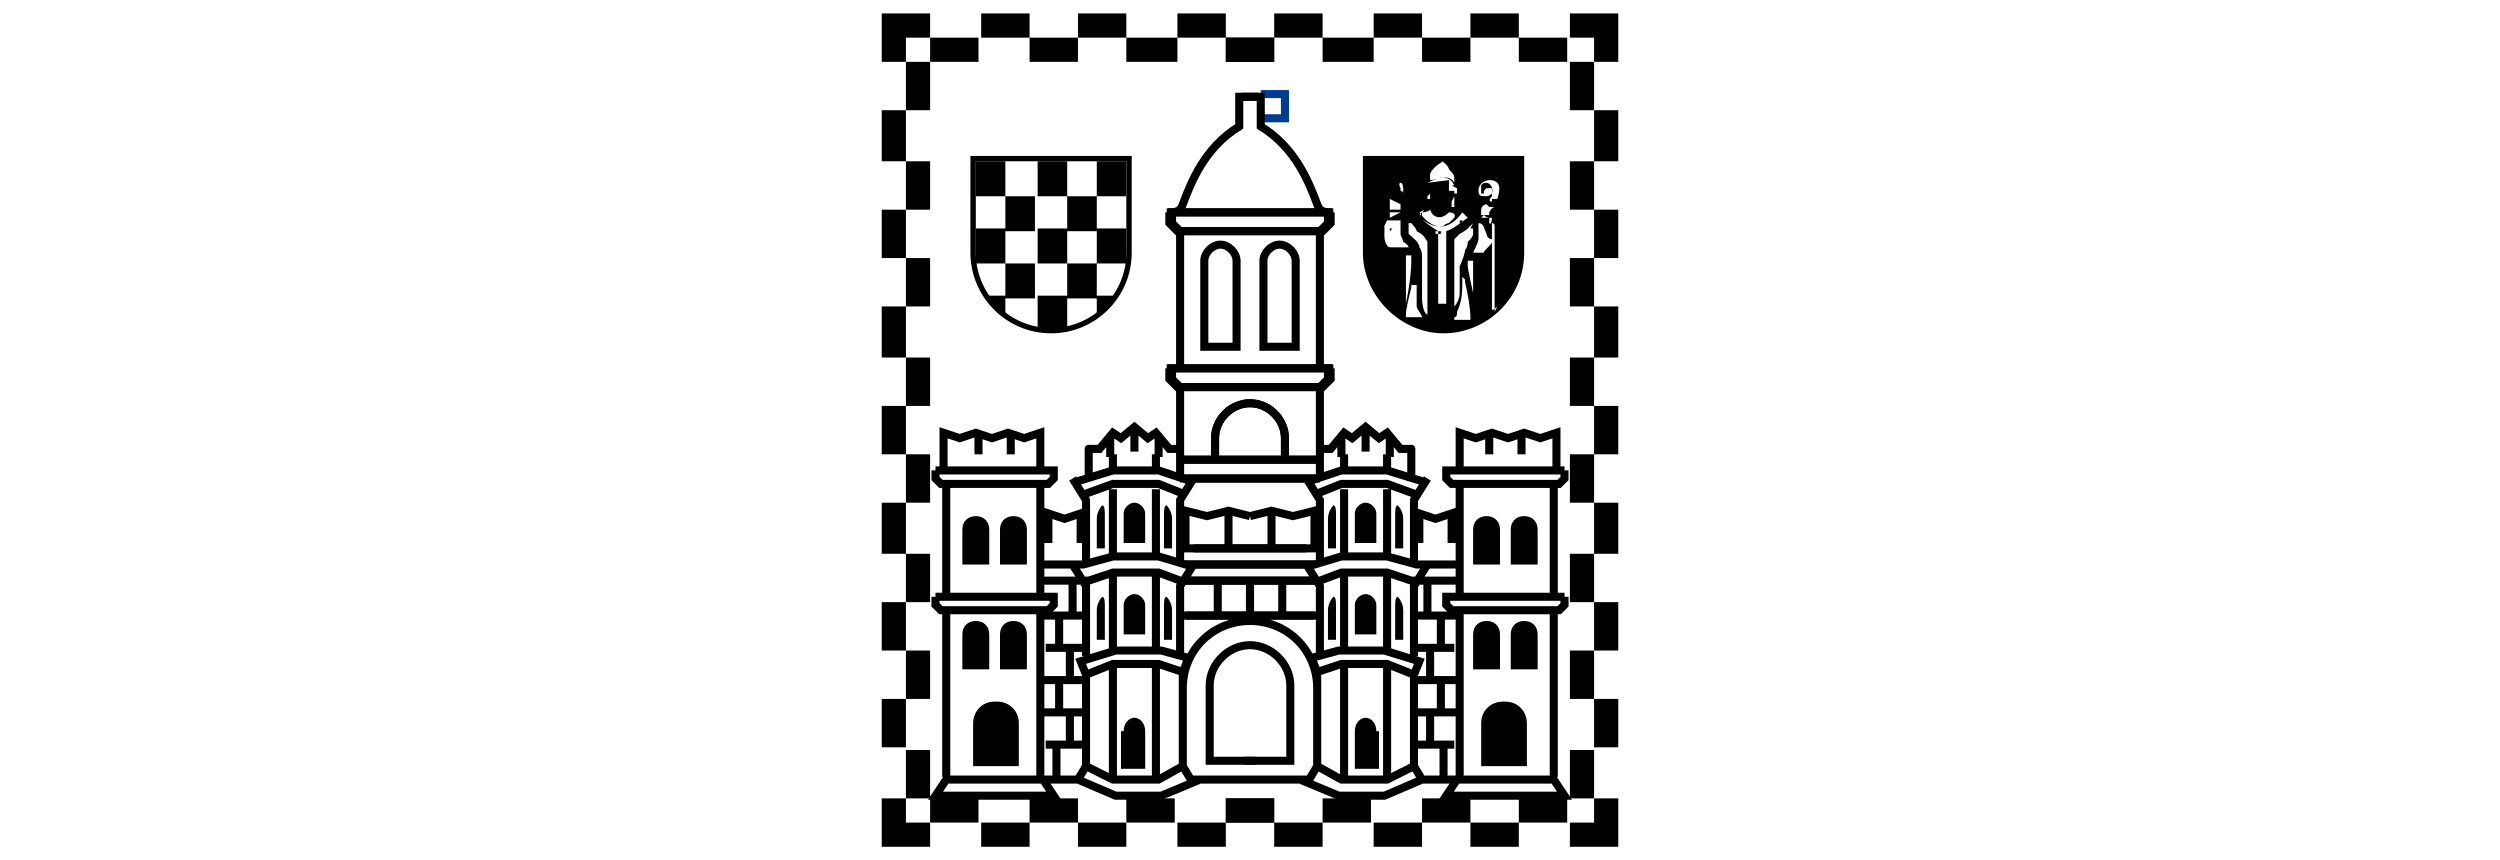 <?xml version="1.0" encoding="UTF-8"?> <svg xmlns="http://www.w3.org/2000/svg" xmlns:xlink="http://www.w3.org/1999/xlink" id="Layer_1" version="1.1" viewBox="0 0 93 32"><defs><style> .st0 { stroke-width: .2px; } .st0, .st1 { stroke: #000; } .st0, .st1, .st2 { fill: none; } .st1, .st2 { stroke-width: .3px; } .st3 { fill-rule: evenodd; } .st2 { stroke: #003d8f; } </style></defs><path id="path6" class="st3" d="M56.7,9.4c0,1.7-1.4,3-3,3s-3-1.4-3-3v-3.6h6v3.6ZM52.8,7.9c.5.7,1.1.7,1.6,0,0,0,0,0,0,0l.2.2s0,0,0,0c-.3.2-.5.4-.8.5,0,0,0,0,0,0v2.7s0,0,0,0h-.3s0,0,0,0v-2.7s0,0,0,0c-.3-.2-.5-.3-.7-.6,0,0,0,0,0,0,0,0,0,0,0,0,0,0,0,0,0,0,0,0,0,0,.1,0,0,0,0,0,0,0,0,0,0,0,0,0,0,0,0,0,0,0,0,0,0,0,0,0,0,0,0,0,0,0,0,0,0,0,0,0,0,0,0,0,0,0,0,0,0,0,0,0,0,0,0,0,0,0,0,0,0,0,0,0,0,0,0,0,0,0,0,0,0,0,0,0,0,0,0,0,0,0,0,0,0,0,0,0,0,0,0,0,0,0,0,0,0,0,0,0,0,0,0,0,0,0,0,0,0,0,0,0,0,0,0-.1,0-.1,0,0,0,0,.1-.1,0,0,0,0,0,0h0ZM53.3,11.8s0,0,0,0,0,0,0,0,0,0,0,0,0,0,0,0M53.4,11.8s0,0,0,0c0,0,0,0,0,0,0,0,0,0,0,0s0,0,0,0c0,0,0,0,0,0s0,0,0,0M53.5,11.8s0,0,0,0,0,0,0,0,0,0,0,0,0,0,0,0M53.6,11.8s0,0,0,0,0,0,0,0,0,0,0,0,0-.1,0-.1M53.8,11.8s0,0,0,0,0,0,0,0,0,0,0,0,0,0,0,0M54.4,12s0,0,0,0c0,0,0,0,0,0,0,0,0,0,0,0,0,0,0,0-.1,0,0,0,0,0,0,0,0,0,0,0,0,0,0,0,.2,0,.2,0h0ZM54,12s0,0,0,0c0,0,0,0,0,0s0,0,0,0c0,0,0,0,.1,0,0,0,0,0,.1,0,0,0,0,0,0,0,0,0,0,0,0,0,0,0,0,0,0,0,0,0,0,0,0,0,0,0,0,0,0,0,0,0,0,0,0,0h0ZM53.8,12s0,0,0,0c0,0,0,0,0,0,0,0,0,0,0,0s0,0,0,0c0,0,0,0,0,0,0,0,0,0,0,0,0,0-.1,0-.2,0h0ZM53.6,12s0,0,0,0c0,0,0,0,0,0s0,0,0,0c0,0,0,0,0,0s0,0,0,0c0,0,0,0,0,0s0,0,0,0c0,0,0,0,0,0h0ZM53.4,12s0,0,0,0c0,0,0,0,0,0s0,0,0,0c0,0,0,0,0,0s0,0,0,0c0,0,0,0,0,0s0,0,0,0c0,0,0,0,0,0h0ZM53.2,12s0,0,0,0c0,0,0,0,0,0,0,0,0,0,0,0s0,0,0,0c0,0,0,0,0,0,0,0,0,0,0,0,0,0,.1,0,.2,0h0ZM52.6,12s0,0,0,0c0,0,0,0,0,0,0,0,0,0,0,0,0,0,0,0,.1,0,0,0,0,0,0,0,0,0,0,0,0,0,0,0-.2,0-.2,0h0ZM53,12s0,0,0,0c0,0,0,0,0,0s0,0,0,0c0,0,0,0-.1,0,0,0,0,0-.1,0,0,0,0,0,0,0,0,0,0,0,0,0,0,0,0,0,0,0,0,0,0,0,0,0,0,0,0,0,0,0,0,0,0,0,0,0h0ZM52.3,9.5c0,0,0,0,0,0,0,0,.1,0,.2,0,0,0,0,.1,0,.2,0,.5-.1,1.1-.2,1.6,0,0,0,0,0,0,0-.6,0-1.1,0-1.7M52.7,10.6c0,.2,0,.6,0,.8,0,.1.2.3.2.4,0,0,0,0,0,0,0,0,0,0,0,0,0,0,0,0,0,0,0,0,0,0,0,0,0,0-.5,0-.6,0,0,0,0,0,0,0,0,0,0,0,0-.1,0-.2.1-.6.2-1,0,0,0,0,0-.1,0,0,0,0,0,0h0ZM52.5,11.7s0,0,0,0,0,0,0,0,0,0,0,0,0,0,0,0M52.7,11.8s0,0,0,0,0,0,0,0,0,0,0,0,0,0,0,0M52.9,11.8s0,0,0,0,0,0,0,0,0,0,0,0,0,0,0,0M54.4,10.3c0,.5,0,.9-.2,1.3,0,.1,0,.2-.1.2,0,0,0,0,0,.1,0,0,0,0,.1,0,.1,0,.4,0,.5,0,0,0,0,0,0,0,0,0,0,0,0-.1,0-.3-.1-.9-.2-1.3,0,0,0,0,0-.1,0,0,0,0,0,0h0ZM54.5,11.7s0,0,0,0,0,0,0,0,0,0,0,0,0,0,0,0M54.3,11.8s0,0,0,0,0,0,0,0,0,0,0,0,0,0,0,0M54.2,11.8s0,0,0,0,0,0,0,0,0,0,0,0,0,0,0,0M52.4,8.3c0,0,.1,0,.1,0,0,0,.2.2.2.3.2.1.3.2.4.4,0,0,0,0,0,0,0,.4,0,.8,0,1.2,0,.5,0,1,0,1.5,0,0,0,0,0,0-.1,0-.2-.3-.2-.6,0-.5,0-.9,0-1.5,0-.1,0-.3-.1-.4,0-.2-.3-.4-.4-.5,0,0,0,0,0-.2,0,0,0-.1,0-.2,0-.1,0-.2,0-.2h0ZM55.8,8c0,0,0,0,0,0,0,0,0,0,0,0,0,0,0,0,.1,0s0,0,0,0c0,0,0,0,0,0h0ZM55.7,11.4s-.2.2-.2.1c0,0,0-2.2,0-2.5,0,0,0,0,0,0,0,0,0,0,0-.1,0,0,0-.1,0-.2,0,0,0-.1,0-.1,0,0,0-.2,0-.2,0,0,0,0,0,0,0,0,0-.1,0-.1,0,0,.1,0,.1.1s0,3.1,0,3.2h0ZM54.8,9.6s0,.3,0,.3c0,0,0,1,0,1,0,0-.2-.9-.2-1,0,0,0-.1,0-.1,0,0,0,0,0,0,0,0,0,0,0-.1,0,0,0,0,0,0,0,0,0,0,0,0,0,0,.1,0,.2,0,0,0,0,0,0,0h0ZM54.7,8.5s0,0,.1,0c0,0,0,0,0,0,0,0,0,0,0,.2,0,.1-.1.2-.2.3,0,.2-.1.3-.1.3,0,.1-.1.4-.2.6,0,.3,0,.6,0,.9,0,0,0,.1,0,.1,0,.2-.1.4-.2.5,0,0,0,0,0,0,0,0,0-1.4,0-2.1,0,0,0-.1,0-.2,0,0,0-.1,0-.2,0,0,0,0,0,0,0,0,.1-.1.2-.2,0,0,.2-.1.3-.2,0,0,.2-.2.2-.2,0,0,0,0,0,0h0ZM55.4,8.5s0,0,0,0,0,0,0,0c0,0,0,.1,0,.2,0,0,0,0,0,0,0,0,0,0,0,0,0,0,0,0,0,0,0,0,0,0,0,0,0,0,0,0,0-.1,0,0,0,0,0-.1h0ZM55,8.3c.2,0,.2.2.3.4,0,.1.1.2.2.2,0,0,0,0,0,.1,0,.1-.3.3-.3.4,0,0-.2,0-.2,0,0,0-.1,0-.2,0,0,0,.2-.4.2-.5,0,0,0-.3,0-.4,0,0,0,0,0,0,0,0,0,0,0,0h0ZM55.1,8.1s0,0,.2,0c0,0,.2,0,.2,0,0,0,0,.3-.1.2,0,0,0,0,0-.2,0,0-.1,0-.2-.1,0,0,0,0,0,0M55.4,7.7s0,0,0,0c0,0,0,0,0,0,0,0,.1,0,.2,0,0,0,0,0,0,0,0,0-.1,0-.2.2,0,0,0,.1,0,.1,0,0,0,0,0,0,0,0,0,0-.1,0,0,0-.1,0-.2,0,0,0,0,0,0-.2,0-.1.1-.2.2-.2h0ZM55.5,7.5c0,0,.2,0,.2,0,0,0,0,0,0,0,0,0,0,0,0,0,0,0-.2,0-.2,0-.2,0,0-.2,0-.2h0ZM55.3,7c0,0,.2,0,.2,0,0,0,0,.1,0,.2,0,0-.1.1-.2.1-.2,0-.3,0-.3-.2,0-.4.5-.5.7-.3.1.1.1.3,0,.6,0,0-.1,0-.2,0,0,0,0,0,0,0,0,0,0-.1,0-.2.1-.4-.3-.5-.4-.3,0,0,0,.2,0,.3.1,0,.1,0,.1,0,0,0,0,0,0,0,0,0,0,0,0-.1h0ZM51.5,8.4s0,0,0,0c0,0,0,0,0,.1,0,0,0,.2,0,.3,0,.2.1.4.2.4,0,0,.1,0,.3,0,0,0,.1,0,.2,0,0,0,.1,0,.2,0,0,0,0,0,0,0,0,0,0-.1-.2-.2,0-.1-.1-.2-.1-.3,0-.3,0-.3,0-.4,0,0,0,0,0,0,0,0,0-.1,0-.1,0,0,0,0,0,0,0,0,0,0-.1,0,0,0,0,0,0,0,0,0,0,0-.1,0,0,0-.2,0-.2,0,0,0-.1,0-.1,0M51.8,8.5s0,0-.1,0c0,0,0,0,0,.1,0,0,0,.1,0,.1,0,0,0,0,0-.1,0,0,0,0,0,0,0,0,0,0,0,0,0,0,0,0,0,0,0,0,0,0,0,0h0ZM51.7,7.8s0,0,0,0c0,0,0,.1,0,.2,0,0,0,0,0,.1,0,0,.4-.2.4-.2,0,0,0,0,0,0,0,0,0,0,0,0,0,0-.1,0-.2,0,0,0-.2,0-.2,0M51.6,8s0,0,0,0c0,0,0,0,0,0,0,0,0,0,0,0,0,0,0,0,0,0s0,0,0,0c0,0,0,0,.1,0,0,0,0,0,0,0,0,0,0,0,0,0,0,0,0,0,0,0,0,0,0,0,0,0h0ZM51.7,7.4s0,0,0,0c0,0,0,0,0,0,0,0,0,0,0,0,0,0,0,.1,0,.2,0,0,0,.2,0,.2,0,0,0,0,0,0,0,0,0,0,0,0,0,0,.1,0,.3,0,0,0,0,0,.1,0,0,0,0,0,0,0,0,0,0-.1,0-.1,0,0,0,0,0,0,0,0,0,0,0-.1,0,0,0,0,0-.1,0,0,0,0,0-.1,0,0,0,0,0,0,0,0,0,0,0,0,0,0,0,0,0,0,0,0,0,0,0,0,0,0,0,0,0,0,0,0,0,0,0,.1,0,0,0,.1,0,.1,0,0,0,0,0,0,0,0,0,0,0,0,0,0,0,0,0,0,0,0,0,0,0,0,0,0,0,0,0,0,0,0,0,0,0,0,0,0,0,0,0,0,0,0,0,0,0,0h0ZM51.7,7.2s0,0,0,0c0,0,0,0,0,0,0,0,0,0,0,0,0,0,0,0,0,.1,0,0,0,0,0,0,0,0,0,0,0,0,0,0,0-.1,0-.2,0,0,0,0,0,0h0ZM51.8,7s0,0,0,0c0,0,0,0,0,0,0,0,0,0,0,.1,0,0,0,.1,0,.2,0,0,0,0,0,0,0,0,0,0,0,0,0-.1,0-.3,0-.3h0ZM52.1,6.8c0,0-.1,0,0,.2,0,0,0,0,0,.1,0,0,.1,0,.1.1,0,0,0,0,0,0,0,0,0-.1,0-.1,0-.1,0-.3-.1-.3h0ZM51.9,6.7c0,0,0,0,0,.2,0,0,0,0,0,.1,0,0,0,0,0,0,0,0,0,0,0,0,0-.1,0-.2,0-.2M53.7,6h0c0,0-.2.1-.3.2-.1.1-.2.2-.2.3,0,0,0,.2,0,.2,0,0,0,0,0,0,.2,0,.3-.1.5-.1.1,0,.3,0,.4.2,0,0,0,0,0,0,0,0,0-.1,0-.2,0-.1-.1-.2-.2-.3,0-.1-.2-.3-.3-.3h0ZM53.1,6.8c0,0,.2-.1.5-.2.3,0,.4.1.5.3,0,0,0,0,0,0,0,0,0,0,0,0,0,0,0,0,0,0,0,0,0,0,0,0,0,0,0,0,0,0,0,0,0,0,0,0,0,0,0,0,0,0,0,0,0,0,0,0,0,0,0,0,0,0,0,0,0,0,0,0,0,0,0,0,0,0,0,0-.1,0-.1,0,0,0,0,0,0,0,0,0,0,0,.2.1,0,0,0,0,0,0,0,0,0,0,0,0,0,0,0,.1,0,.2,0,0,0,0,0,0,0,0,0,0,0,0,0,0,0,0,0,0,0,0,0,0,0,0,0,0,0,0,0,0,0,0,0,0-.1,0,0,0,0,0,0,0,0,0,0,0,0,0,0,0,0,0,0,0,0,0,0,0,0,0,0,0,0,0,0,0,0,0,0,0,0,0,0,0,0,0,0,0s0,0,0,0c0,0,0,0,0,0,0,0,0,0,0,0,0,0,0,0,0-.1,0,0,0,0,0,0,0,0,0,0,0,0,0,0,0,0,0,0s0,0,0,0c0,0,0,0,0,0,0,0,0,0,0,0,0,0,0,0,0,0,0,0,0,0,0,0,0,0,0,0,0,0,0,0,0,0,0,0,0,0,0,0,0,0,0,0,0,0,0,0,0,0,0,0,0,0,0,0,0,0,0,0,0,0,0,0,0,0,0,0,0,0-.1,0,0,0,0,0-.1,0,0,0,0,0,0,0,0,0,0,0,0-.1,0,0,0,0,0,0,0,0,0,0,0,0,0,0,0,0,0,0,0,0,0,0,0-.1,0-.1,0-.1.1-.1,0,0,0,0,0,0,0,0,0,0,0,0,0,0,0,0,0,0,0,0,0,0,0,0,0,0,0,0-.1,0,0,0,0,0,0,0,0,0,0,0,0,0,0,0,0,0,0,0,0,0,0,0,0,0,0,0,0,0,0-.1,0,0,0,0,0,0,0,0,0,0,0,0,0,0,0,0,0,0,0,0,0,0,0,0,0,0,0,0,0,0,0,0,0,0,0,0M53.1,7.3s0,0,0,0c0,0,0,0,0,0,0,0,0,0,0,0,0,0,0,0,0,0,0,0,0,0,0,.1,0,0,0,0,0,0,0,0,0,0,0,0,0,0,0,0,0,0,0,0,0,0,.1,0,0,0,0-.1,0-.2,0,0,0,0,0,0,0,0,0,0,0,0M54.1,7.3s0,0,0,0c0,0,0,.1,0,.2,0,0,0,.1,0,.2,0,0,0,0,0,0,0,0,0,0,0,0,0,0,0,0-.1,0,0,0,0,0,0-.1,0,0,0,0,0,0,0,0,0,0,0-.1,0,0,0,0,0,0M52.9,7.9s.2,0,.3-.1c0,0,0,0,0,0,.1.3.4.4.7.1,0,0,0-.1,0,0,0,0,.3,0,.2.2,0,0-.1.1-.2.2,0,0-.1,0-.2.1-.4.1-.8-.2-.9-.4h0ZM53.3,6.8s0,0,0,0c0,0,0,0,0,0,0,0,0,0,0,0,0,0,0,0,0,0,0,0,0,0,0,0,0,0,0,0,0,0s0,0,0,0c0,0,0,0,0,0,0,0,0,0,0,0,0,0,0,0,0,0,0,0,0,0,0,0,0,0,0,0,0,0,0,0,0,0,0,0,0,0,0,0,0,0,0,0,0,0,0,0,0,0,0,0,0,0,0,0,0,0,0,0,0,0,0,0,0,0,0,0,0,0,0,0,0,0,0,0,0,0,0,0,0,0,0,0,0,0,0,0,0,0,0,0,0,0,0,0,0,0,0,0,0,0M54,6.8s0,0,0,0c0,0,0,0,0,0,0,0,0,0-.1,0,0,0,0,0,0,0,0,0,0,0,0,0,0,0,0,0,0,0,0,0,0,0,0,0,0,0,0,0,0,0,0,0,0,0,0,0,0,0,0,0,0,0,0,0,0,0,0,0,0,0,0,0,0,0,0,0,0,0,0,0,0,0,.1,0,.1,0s0,0,0,0c0,0,0,0,0,0,0,0,0,0,0,0,0,0,0,0,0,0s0,0,0,0c0,0,0,0,0,0,0,0,0,0,0,0,0,0,0,0,0,0,0,0,0,0,0,0h0ZM53.5,7.1s0,0,0,0c0,0,0,0,0,0,0,0,0,0,0,0,0,0,0,0,0,0,0,0,0,0,0,0,0,0,0,0,0,0,0,0,0,0,0,0,0,0,0,0,0,0,0,0,0,0,0,0,0,0,0,0,0,0s0,0,0,0c0,0,0,0,0,0h0ZM53.2,6.5s0,0,0,0,0,0,0,0,0,0,0,0,0,0,0,0M53.3,6.4s0,0,0,0,0,0,0,0,0,0,0,0,0,0,0,0M53.5,6.4s0,0,0,0,0,0,0,0,0,0,0,0,0,0,0,0M53.6,6.4s0,0,0,0,0,0,0,0,0,0,0,0,0,0,0,0M53.8,6.4s0,0,0,0,0,0,0,0,0,0,0,0,0,0,0,0M53.9,6.5s0,0,0,0,0,0,0,0,0,0,0,0,0,0,0,0M54.1,6.5s0,0,0,0,0,0,0,0,0,0,0,0,0,0,0,0M53.6,6.2s0,0,0,0,0,0,0,0,0,0,0,0,0,0,0,0M53.6,6.1s0,0,0,0,0,0,0,0,0,0,0,0,0,0,0,0M53.6,6s0,0,0,0,0,0,0,0,0,0,0,0,0,0,0,0M53.4,8.6c0,0,.1,0,.2,0,0,0,0,0,0,0,0,0,0-.1,0-.1,0,0,0,0,0,0,0,0,0,0,0,0,0,0,0,0,0,0,0,0,0,.1,0,.2s0,0,0,0c0,0,.1,0,.2,0,0,0,0,0,0,0,0,0,0,0,0,0,0,0-.2,0-.2,0,0,.1,0,.2,0,.4,0,0,0,0,0,0,0,0,0,0,0,0,0,0,0,0,0,0,0,0,0-.2,0-.4,0,0-.2,0-.2,0,0,0,0,0,0,0,0,0,0,0,0,0,0,0,0,0,0,0h0ZM54.4,8.2s0,0,0,0c0,0,0,0,0,0,0,0,0,0,0,0,0,0,0,0,0,0,0,0,0,0,0,0,0,0,0,0,0,0,0,0,0,0,0,0,0,0,0,0,0,0,0,0,0,0,0,0,0,0,0,.1-.1.1,0,0,0,0,0-.1,0,0,0,0,0,0,0,0,0,0,0,0,0,0,0,0,0,0,0,0,0,0,0,0"></path><path id="path8" class="st0" d="M42,9.4c0,1.6-1.3,2.9-2.9,2.9s-2.9-1.3-2.9-2.9v-3.5h5.8v3.5h0Z"></path><path id="path10" d="M40.8,11.8c.3-.2.6-.5.8-.8h-.8v.8M37.4,11.8c-.3-.2-.6-.5-.8-.8h.8v.8M38.6,11h1.1v1.3h-1.1v-1.3M39.7,9.8h1.1v1.3h-1.1v-1.3M37.4,9.8h1.1v1.3h-1.1v-1.3M40.8,8.5h1.1v1.3h-1.1v-1.3M38.6,8.5h1.1v1.3h-1.1v-1.3M36.3,8.5h1.1v1.3h-1.1v-1.3M39.7,7.3h1.1v1.3h-1.1s0-1.3,0-1.3M37.4,7.3h1.1v1.3h-1.1v-1.3M40.8,6h1.1v1.3h-1.1v-1.3M38.6,6h1.1v1.3h-1.1v-1.3M36.3,6h1.1v1.3h-1.1v-1.3"></path><path id="path12" class="st2" d="M46.9,3.5h.9v.9h-.9"></path><path id="path17" d="M47.4,1.4h-1.8v.9h1.8v-.9"></path><path id="path19" d="M45.6,30.6h1.8v-.9h-1.8v.9"></path><polygon points="32.8 .5 32.8 2.3 33.7 2.3 33.7 1.4 34.6 1.4 34.6 .5 32.8 .5"></polygon><polygon points="36.5 .5 36.5 1.4 38.3 1.4 38.3 2.3 40.1 2.3 40.1 1.4 38.3 1.4 38.3 .5 36.5 .5"></polygon><rect x="34.6" y="1.4" width="1.8" height=".9"></rect><rect x="40.1" y=".5" width="1.8" height=".9"></rect><polygon points="43.8 .5 43.8 1.4 41.9 1.4 41.9 2.3 43.8 2.3 43.8 1.4 45.6 1.4 45.6 .5 43.8 .5"></polygon><rect x="33.7" y="2.3" width=".9" height="1.8"></rect><polygon points="33.7 4.1 32.8 4.1 32.8 6 33.7 6 33.7 7.8 34.6 7.8 34.6 6 33.7 6 33.7 4.1"></polygon><rect x="32.8" y="7.8" width=".9" height="1.8"></rect><polygon points="33.7 9.6 33.7 11.4 32.8 11.4 32.8 13.3 33.7 13.3 33.7 11.4 34.6 11.4 34.6 9.6 33.7 9.6"></polygon><rect x="33.7" y="13.3" width=".9" height="1.8"></rect><polygon points="32.8 15.1 32.8 16.9 33.7 16.9 33.7 18.7 34.6 18.7 34.6 16.9 33.7 16.9 33.7 15.1 32.8 15.1"></polygon><polygon points="32.8 18.7 32.8 20.6 33.7 20.6 33.7 22.4 34.6 22.4 34.6 20.6 33.7 20.6 33.7 18.7 32.8 18.7"></polygon><rect x="32.8" y="22.4" width=".9" height="1.8"></rect><polygon points="33.7 24.2 33.7 26 32.8 26 32.8 27.8 33.7 27.8 33.7 26 34.6 26 34.6 24.2 33.7 24.2"></polygon><rect x="33.7" y="27.9" width=".9" height="1.8"></rect><rect x="34.6" y="29.7" width="1.8" height=".9"></rect><rect x="38.3" y="29.7" width="1.8" height=".9"></rect><rect x="41.9" y="29.7" width="1.8" height=".9"></rect><polygon points="32.8 29.7 32.8 31.5 34.6 31.5 34.6 30.6 33.7 30.6 33.7 29.7 32.8 29.7"></polygon><rect x="36.5" y="30.6" width="1.8" height=".9"></rect><rect x="40.1" y="30.6" width="1.8" height=".9"></rect><rect x="43.8" y="30.6" width="1.8" height=".9"></rect><path id="d" d="M35.8,19.7v1.3h1v-1.3c0-.3-.2-.5-.5-.5s-.5.2-.5.5"></path><path id="d1" data-name="d" d="M37.2,19.7v1.3h1v-1.3c0-.3-.2-.5-.5-.5s-.5.2-.5.5"></path><path id="d2" data-name="d" d="M35.8,23.6v1.3h1v-1.3c0-.3-.2-.5-.5-.5s-.5.2-.5.5"></path><path id="d3" data-name="d" d="M37.2,23.6v1.3h1v-1.3c0-.3-.2-.5-.5-.5s-.5.2-.5.5"></path><path id="path30" d="M41.8,19.1v1.1h.8v-1.1c0-.2-.2-.4-.4-.4s-.4.2-.4.4"></path><path id="e" d="M40.8,19.3v1.1h.3v-1.2c0-.2,0-.4-.1-.4,0,0-.2.2-.2.5"></path><path id="e1" data-name="e" d="M43.6,19.3v1.1h-.3v-1.2c0-.2,0-.4.1-.4,0,0,.2.2.2.5"></path><path id="path301" data-name="path30" d="M41.8,22.5v1.1h.8v-1.1c0-.2-.2-.4-.4-.4s-.4.2-.4.4"></path><path id="e2" data-name="e" d="M40.8,22.7v1.1h.3v-1.2c0-.2,0-.4-.1-.4,0,0-.2.2-.2.5"></path><path id="e3" data-name="e" d="M43.6,22.7v1.1h-.3v-1.2c0-.2,0-.4.1-.4,0,0,.2.2.2.5"></path><path id="path37" d="M37,26.1c-.5,0-.8.4-.8.8v1.6h1.7v-1.6c0-.5-.4-.8-.8-.8"></path><path id="path39" d="M41.7,27.2v1.4h.9v-1.4c0-.3-.2-.5-.4-.5s-.4.2-.4.5"></path><path id="path43" class="st1" d="M44.2,24.5l-.2.5-.9-.3h-1.7l-1,.4-.2-.5,1.3-.4h1.7l1.1.3ZM44.4,21l-.5.8v2.6M39.9,21l.5.8v2.6M41.4,21.3v2.9M43,21.3v2.9M45.3,21.6v1.3M44,22.9h4.9M46.5,21.6v1.3M46.5,23.1c-1.4,0-2.5,1.1-2.5,2.5M46.5,24c-.8,0-1.5.7-1.5,1.5v2.8h1.7M44.3,29h2.2M38.8,22.9h1.5M38.9,24.1h1.5M38.8,25.3h1.5M38.8,26.5h1.5M38.9,27.7h1.4M39.3,27.6v1.3M39.8,26.4v1.3M39.4,25.3v1.3M39.4,22.9v1.3M39.8,24.1v1.3M39.9,21.6v1.3M38.8,21.6h1.7s.9-.3.9-.3h1.7l.8.3h5M38.8,21h1.5s1.1-.3,1.1-.3h1.7l1,.3h4.8M45.7,19v1.3M46.5,19.2l-.8-.2-.8.2-.8-.2v1.4h4.5M39,20.2v-1.1l.6.2.6-.2v1.1M44,17.1h5M43.9,17.8h5.1M47.8,17.1v-.8c0-.7-.6-1.3-1.3-1.3s-1.3.6-1.3,1.3v.8M43.9,14.5v3.2M43.5,13.7v.4l.3.3h5.3l.3-.3v-.4h-6ZM43,18.2v2.5M41.4,18.2v2.5M43,16.9v.6M43.1,16.2v.8M41.4,16.9v.6M41.3,16.2v.8M42.3,15.8l-.6.5-.3-.2-.5.6h-.4c0-.1,0,1.2,0,1.2M42.1,15.8l.6.5.3-.2.5.6h.4c0-.1,0,1.1,0,1.1M42.2,16v.8M39.9,17.8l.5.8v2.4M44.4,17.8l-.5.8v2.3M40.3,18.4l1.1-.4h1.7l1,.4M40.1,17.9l1.3-.4h1.7l1.2.4M38.8,29h1.3M43,24.8v4.2M41.4,24.8v4.2M40.4,25.1v3.5M44,25.1v3.5M44.3,29l-.3-.5-.9.5h-1.7l-1-.5-.3.5,1.4.6h1.7l1.2-.5h0ZM38.7,16.1l-.6.2-.6-.2-.6.2-.6-.2-.6.2-.6-.2v1.4h3.6v-1.4ZM35.2,18.1v4.1M38.7,22.2v-4.1M34.8,17.5v.3l.2.2h4l.2-.2v-.3h-4.4ZM37.6,16.1v.8M36.4,16.1v.8M34.8,22.2v.3l.2.2h4l.2-.2v-.3h-4.4ZM35.2,22.7v6.2M38.7,29v-6.2M34.8,29.6l.4-.6h3.6s.4.6.4.6h-4.4Z"></path><path id="path45" class="st1" d="M43.4,7.9c.3,0,.5,0,.6-.3.3-.8.8-2.1,2.1-2.9,0,0,0,0,0-.1v-1h.7M43.9,8.6v5M45.4,9.1c-.3,0-.6.3-.6.6v3.2h1.2v-3.2c0-.3-.3-.6-.6-.6h0ZM43.5,7.9v.4l.3.3h5.3l.3-.3v-.4h-6Z"></path><path id="path171" data-name="path17" d="M45.6,1.4h1.8v.9h-1.8v-.9"></path><path id="path191" data-name="path19" d="M47.4,30.6h-1.8v-.9h1.8v.9"></path><polygon points="60.2 .5 60.2 2.3 59.3 2.3 59.3 1.4 58.4 1.4 58.4 .5 60.2 .5"></polygon><polygon points="56.5 .5 56.5 1.4 54.7 1.4 54.7 2.3 52.9 2.3 52.9 1.4 54.7 1.4 54.7 .5 56.5 .5"></polygon><rect x="56.5" y="1.4" width="1.8" height=".9"></rect><rect x="51.1" y=".5" width="1.8" height=".9"></rect><polygon points="49.2 .5 49.2 1.4 51.1 1.4 51.1 2.3 49.2 2.3 49.2 1.4 47.4 1.4 47.4 .5 49.2 .5"></polygon><rect x="58.4" y="2.3" width=".9" height="1.8"></rect><polygon points="59.3 4.1 60.2 4.1 60.2 6 59.3 6 59.3 7.8 58.4 7.8 58.4 6 59.3 6 59.3 4.1"></polygon><rect x="59.3" y="7.8" width=".9" height="1.8"></rect><polygon points="59.3 9.6 59.3 11.4 60.2 11.4 60.2 13.3 59.3 13.3 59.3 11.4 58.4 11.4 58.4 9.6 59.3 9.6"></polygon><rect x="58.4" y="13.3" width=".9" height="1.8"></rect><polygon points="60.2 15.1 60.2 16.9 59.3 16.9 59.3 18.7 58.4 18.7 58.4 16.9 59.3 16.9 59.3 15.1 60.2 15.1"></polygon><polygon points="60.2 18.7 60.2 20.6 59.3 20.6 59.3 22.4 58.4 22.4 58.4 20.6 59.3 20.6 59.3 18.7 60.2 18.7"></polygon><rect x="59.3" y="22.4" width=".9" height="1.8"></rect><polygon points="59.3 24.2 59.3 26 60.2 26 60.2 27.8 59.3 27.8 59.3 26 58.4 26 58.4 24.2 59.3 24.2"></polygon><rect x="58.4" y="27.9" width=".9" height="1.8"></rect><rect x="56.5" y="29.7" width="1.8" height=".9"></rect><rect x="52.9" y="29.7" width="1.8" height=".9"></rect><rect x="49.2" y="29.7" width="1.8" height=".9"></rect><polygon points="60.2 29.7 60.2 31.5 58.4 31.5 58.4 30.6 59.3 30.6 59.3 29.7 60.2 29.7"></polygon><rect x="54.7" y="30.6" width="1.8" height=".9"></rect><rect x="51.1" y="30.6" width="1.8" height=".9"></rect><rect x="47.4" y="30.6" width="1.8" height=".9"></rect><path id="d4" data-name="d" d="M57.2,19.7v1.3h-1v-1.3c0-.3.2-.5.5-.5s.5.2.5.5"></path><path id="d5" data-name="d" d="M55.8,19.7v1.3h-1v-1.3c0-.3.2-.5.5-.5s.5.2.5.5"></path><path id="d6" data-name="d" d="M57.2,23.6v1.3h-1v-1.3c0-.3.2-.5.5-.5s.5.2.5.5"></path><path id="d7" data-name="d" d="M55.8,23.6v1.3h-1v-1.3c0-.3.2-.5.5-.5s.5.2.5.5"></path><path id="path302" data-name="path30" d="M51.2,19.1v1.1h-.8v-1.1c0-.2.2-.4.4-.4s.4.2.4.4"></path><path id="e4" data-name="e" d="M52.2,19.3v1.1h-.3v-1.2c0-.2,0-.4.1-.4,0,0,.2.2.2.5"></path><path id="e5" data-name="e" d="M49.4,19.3v1.1h.3v-1.2c0-.2,0-.4-.1-.4,0,0-.2.2-.2.5"></path><path id="path303" data-name="path30" d="M51.2,22.5v1.1h-.8v-1.1c0-.2.2-.4.4-.4s.4.2.4.4"></path><path id="e6" data-name="e" d="M52.2,22.7v1.1h-.3v-1.2c0-.2,0-.4.1-.4,0,0,.2.2.2.5"></path><path id="e7" data-name="e" d="M49.4,22.7v1.1h.3v-1.2c0-.2,0-.4-.1-.4,0,0-.2.2-.2.5"></path><path id="path371" data-name="path37" d="M56,26.1c.5,0,.8.4.8.8v1.6h-1.7v-1.6c0-.5.4-.8.8-.8"></path><path id="path391" data-name="path39" d="M51.3,27.2v1.4h-.9v-1.4c0-.3.2-.5.4-.5s.4.2.4.5"></path><path id="path431" data-name="path43" class="st1" d="M48.8,24.5l.2.5.9-.3h1.7l1,.4.2-.5-1.3-.4h-1.7l-1.1.3ZM48.6,21l.5.8v2.6M53.1,21l-.5.8v2.6M51.6,21.3v2.9M50,21.3v2.9M47.7,21.6v1.3M49,22.9h-4.9M46.5,21.6v1.3M46.5,23.1c1.4,0,2.5,1.1,2.5,2.5M46.5,24c.8,0,1.5.7,1.5,1.5v2.8h-1.7M48.7,29h-2.2M54.2,22.9h-1.5M54.1,24.1h-1.5M54.2,25.3h-1.5M54.2,26.5h-1.5M54.1,27.7h-1.4M53.7,27.6v1.3M53.2,26.4v1.3M53.6,25.3v1.3M53.6,22.9v1.3M53.2,24.1v1.3M53.1,21.6v1.3M54.2,21.6h-1.7s-.9-.3-.9-.3h-1.7l-.8.3h-5M54.2,21h-1.5s-1.1-.3-1.1-.3h-1.7l-1,.3h-4.8M47.3,19v1.3M46.5,19.2l.8-.2.8.2.8-.2v1.4h-4.5M54,20.2v-1.1l-.6.2-.6-.2v1.1M49,17.1h-5M49.1,17.8h-5.1M45.2,17.1v-.8c0-.7.6-1.3,1.3-1.3s1.3.6,1.3,1.3v.8M49.1,14.5v3.2M49.5,13.7v.4l-.3.3h-5.3l-.3-.3v-.4h6ZM50,18.2v2.5M51.6,18.2v2.5M50,16.9v.6M49.9,16.2v.8M51.6,16.9v.6M51.7,16.2v.8M50.7,15.8l.6.5.3-.2.5.6h.4c0-.1,0,1.2,0,1.2M50.9,15.8l-.6.5-.3-.2-.5.6h-.4c0-.1,0,1.1,0,1.1M50.8,16v.8M53.1,17.8l-.5.8v2.4M48.6,17.8l.5.8v2.3M52.7,18.4l-1.1-.4h-1.7l-1,.4M52.9,17.9l-1.3-.4h-1.7l-1.2.4M54.2,29h-1.3M50,24.8v4.2M51.6,24.8v4.2M52.6,25.1v3.5M49,25.1v3.5M48.7,29l.3-.5.9.5h1.7l1-.5.3.5-1.4.6h-1.7l-1.2-.5h0ZM54.3,16.1l.6.2.6-.2.6.2.6-.2.6.2.6-.2v1.4h-3.6v-1.4ZM57.8,18.1v4.1M54.3,22.2v-4.1M58.2,17.5v.3l-.2.2h-4l-.2-.2v-.3h4.4ZM55.4,16.1v.8M56.6,16.1v.8M58.2,22.2v.3l-.2.2h-4l-.2-.2v-.3h4.4ZM57.8,22.7v6.2M54.3,29v-6.2M58.2,29.6l-.4-.6h-3.6s-.4.6-.4.6h4.4Z"></path><path id="path451" data-name="path45" class="st1" d="M49.6,7.9c-.3,0-.5,0-.6-.3-.3-.8-.8-2.1-2.1-2.9,0,0,0,0,0-.1v-1h-.7M49.1,8.6v5M47.6,9.1c.3,0,.6.3.6.6v3.2h-1.2v-3.2c0-.3.3-.6.6-.6h0ZM49.5,7.9v.4l-.3.3h-5.3l-.3-.3v-.4h6Z"></path></svg> 